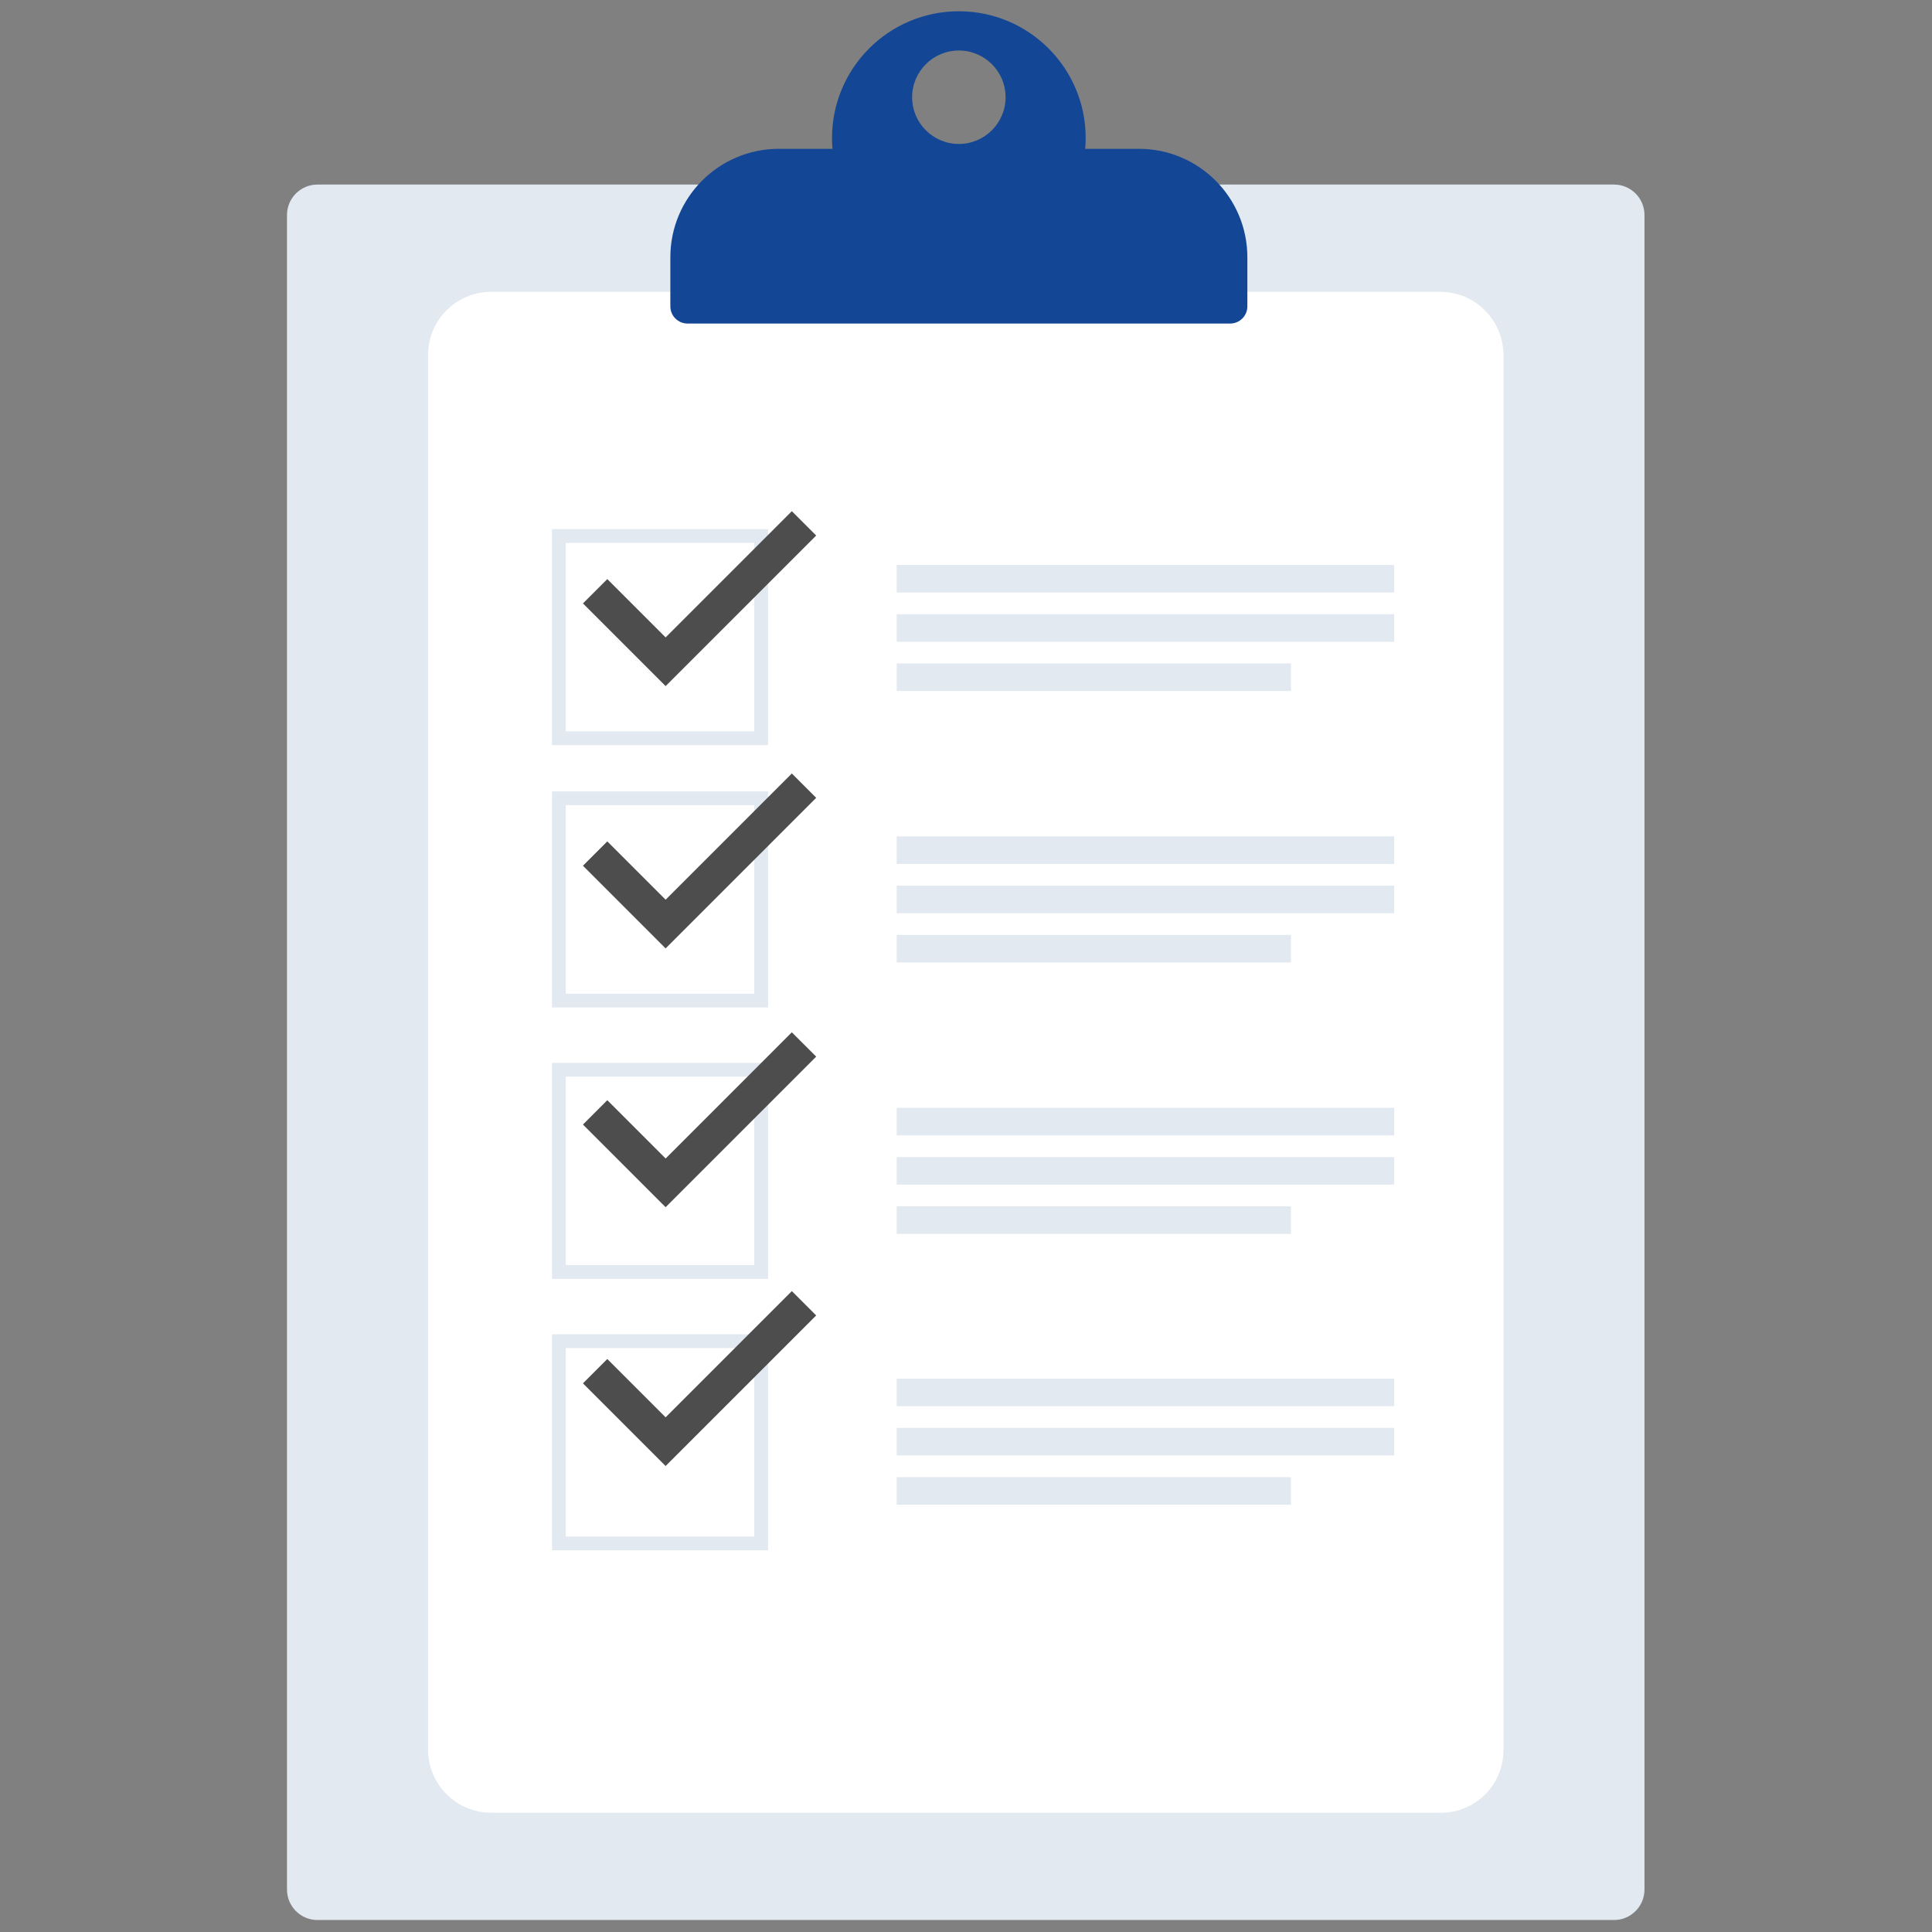 <svg xmlns="http://www.w3.org/2000/svg" xmlns:xlink="http://www.w3.org/1999/xlink" width="1080" zoomAndPan="magnify" viewBox="0 0 810 810" height="1080" preserveAspectRatio="xMidYMid meet" version="1.2"><rect x="0" y="0" width="810" height="810" fill="#808080" stroke="none"/><defs><clipPath id="8e590821cd"><path d="M 120.293 77 L 689.543 77 L 689.543 804.961 L 120.293 804.961 Z M 120.293 77 "/></clipPath><clipPath id="5a0d09171c"><path d="M 281 4.711 L 523 4.711 L 523 136 L 281 136 Z M 281 4.711 "/></clipPath></defs><g id="348d5e3eac"><g clip-rule="nonzero" clip-path="url(#8e590821cd)"><path style=" stroke:none;fill-rule:nonzero;fill:#e2e9f0;fill-opacity:1;" d="M 676.676 804.977 L 133.105 804.977 C 126.043 804.977 120.32 799.25 120.32 792.188 L 120.32 90.16 C 120.32 83.102 126.043 77.375 133.105 77.375 L 676.676 77.375 C 683.738 77.375 689.457 83.102 689.457 90.16 L 689.457 792.188 C 689.457 799.25 683.738 804.977 676.676 804.977 "/></g><path style=" stroke:none;fill-rule:nonzero;fill:#ffffff;fill-opacity:1;" d="M 604.105 760.012 L 206.008 760.012 C 191.34 760.012 179.449 748.121 179.449 733.453 L 179.449 148.895 C 179.449 134.23 191.34 122.336 206.008 122.336 L 603.773 122.336 C 618.441 122.336 630.332 134.23 630.332 148.895 L 630.332 733.789 C 630.332 748.273 618.594 760.012 604.105 760.012 "/><path style=" stroke:none;fill-rule:nonzero;fill:#e2e9f0;fill-opacity:1;" d="M 237.211 416.598 L 316.234 416.598 L 316.234 337.574 L 237.211 337.574 Z M 322.008 422.375 L 231.438 422.375 L 231.438 331.801 L 322.008 331.801 L 322.008 422.375 "/><path style=" stroke:none;fill-rule:nonzero;fill:#e2e9f0;fill-opacity:1;" d="M 237.211 530.402 L 316.234 530.402 L 316.234 451.379 L 237.211 451.379 Z M 322.008 536.176 L 231.438 536.176 L 231.438 445.605 L 322.008 445.605 L 322.008 536.176 "/><path style=" stroke:none;fill-rule:nonzero;fill:#e2e9f0;fill-opacity:1;" d="M 237.211 644.207 L 316.234 644.207 L 316.234 565.18 L 237.211 565.18 Z M 322.012 649.98 L 231.441 649.98 L 231.441 559.406 L 322.012 559.406 L 322.012 649.98 "/><path style=" stroke:none;fill-rule:nonzero;fill:#e2e9f0;fill-opacity:1;" d="M 584.531 248.402 L 375.949 248.402 L 375.949 236.855 L 584.531 236.855 L 584.531 248.402 "/><path style=" stroke:none;fill-rule:nonzero;fill:#e2e9f0;fill-opacity:1;" d="M 584.531 269.059 L 375.949 269.059 L 375.949 257.508 L 584.531 257.508 L 584.531 269.059 "/><path style=" stroke:none;fill-rule:nonzero;fill:#e2e9f0;fill-opacity:1;" d="M 541.258 289.711 L 375.953 289.711 L 375.953 278.16 L 541.258 278.16 L 541.258 289.711 "/><path style=" stroke:none;fill-rule:nonzero;fill:#e2e9f0;fill-opacity:1;" d="M 584.531 362.211 L 375.949 362.211 L 375.949 350.656 L 584.531 350.656 L 584.531 362.211 "/><path style=" stroke:none;fill-rule:nonzero;fill:#e2e9f0;fill-opacity:1;" d="M 584.531 382.863 L 375.949 382.863 L 375.949 371.312 L 584.531 371.312 L 584.531 382.863 "/><path style=" stroke:none;fill-rule:nonzero;fill:#e2e9f0;fill-opacity:1;" d="M 541.258 403.516 L 375.949 403.516 L 375.949 391.965 L 541.258 391.965 L 541.258 403.516 "/><path style=" stroke:none;fill-rule:nonzero;fill:#e2e9f0;fill-opacity:1;" d="M 584.531 476.012 L 375.949 476.012 L 375.949 464.457 L 584.531 464.457 L 584.531 476.012 "/><path style=" stroke:none;fill-rule:nonzero;fill:#e2e9f0;fill-opacity:1;" d="M 584.531 496.668 L 375.949 496.668 L 375.949 485.113 L 584.531 485.113 L 584.531 496.668 "/><path style=" stroke:none;fill-rule:nonzero;fill:#e2e9f0;fill-opacity:1;" d="M 541.258 517.316 L 375.949 517.316 L 375.949 505.766 L 541.258 505.766 L 541.258 517.316 "/><path style=" stroke:none;fill-rule:nonzero;fill:#e2e9f0;fill-opacity:1;" d="M 584.531 589.547 L 375.949 589.547 L 375.949 577.996 L 584.531 577.996 L 584.531 589.547 "/><path style=" stroke:none;fill-rule:nonzero;fill:#e2e9f0;fill-opacity:1;" d="M 584.531 610.203 L 375.949 610.203 L 375.949 598.648 L 584.531 598.648 L 584.531 610.203 "/><path style=" stroke:none;fill-rule:nonzero;fill:#e2e9f0;fill-opacity:1;" d="M 541.258 630.855 L 375.949 630.855 L 375.949 619.305 L 541.258 619.305 L 541.258 630.855 "/><path style=" stroke:none;fill-rule:nonzero;fill:#4d4d4d;fill-opacity:1;" d="M 279.062 397.625 L 244.402 362.961 L 254.609 352.754 L 279.062 377.203 L 331.98 324.289 L 342.191 334.496 L 279.062 397.625 "/><path style=" stroke:none;fill-rule:nonzero;fill:#e2e9f0;fill-opacity:1;" d="M 237.211 306.625 L 316.234 306.625 L 316.234 227.609 L 237.211 227.609 Z M 322.008 312.402 L 231.438 312.402 L 231.438 221.832 L 322.008 221.832 L 322.008 312.402 "/><path style=" stroke:none;fill-rule:nonzero;fill:#4d4d4d;fill-opacity:1;" d="M 279.066 287.652 L 244.402 252.988 L 254.613 242.781 L 279.066 267.23 L 331.984 214.312 L 342.195 224.523 L 279.066 287.652 "/><path style=" stroke:none;fill-rule:nonzero;fill:#4d4d4d;fill-opacity:1;" d="M 279.066 506.129 L 244.402 471.465 L 254.613 461.258 L 279.066 485.711 L 331.98 432.789 L 342.195 443 L 279.066 506.129 "/><path style=" stroke:none;fill-rule:nonzero;fill:#4d4d4d;fill-opacity:1;" d="M 279.062 614.633 L 244.402 579.973 L 254.613 569.766 L 279.062 594.215 L 331.98 541.297 L 342.191 551.508 L 279.062 614.633 "/><g clip-rule="nonzero" clip-path="url(#5a0d09171c)"><path style=" stroke:none;fill-rule:nonzero;fill:#134695;fill-opacity:1;" d="M 402.004 21.176 C 412.82 21.176 421.594 29.949 421.594 40.77 C 421.594 51.586 412.82 60.355 402.004 60.355 C 391.184 60.355 382.414 51.586 382.414 40.77 C 382.414 29.949 391.184 21.176 402.004 21.176 Z M 477.465 62.395 L 454.98 62.395 C 455.102 60.914 455.18 59.414 455.18 57.898 C 455.18 28.527 431.375 4.723 402.004 4.723 C 372.633 4.723 348.828 28.527 348.828 57.898 C 348.828 59.414 348.902 60.914 349.031 62.395 L 326.539 62.395 C 301.414 62.395 281.047 82.762 281.047 107.887 L 281.047 128.434 C 281.047 132.418 284.281 135.648 288.27 135.648 L 515.738 135.648 C 519.727 135.648 522.961 132.418 522.961 128.434 L 522.961 107.887 C 522.961 82.762 502.594 62.395 477.465 62.395 "/></g></g></svg>